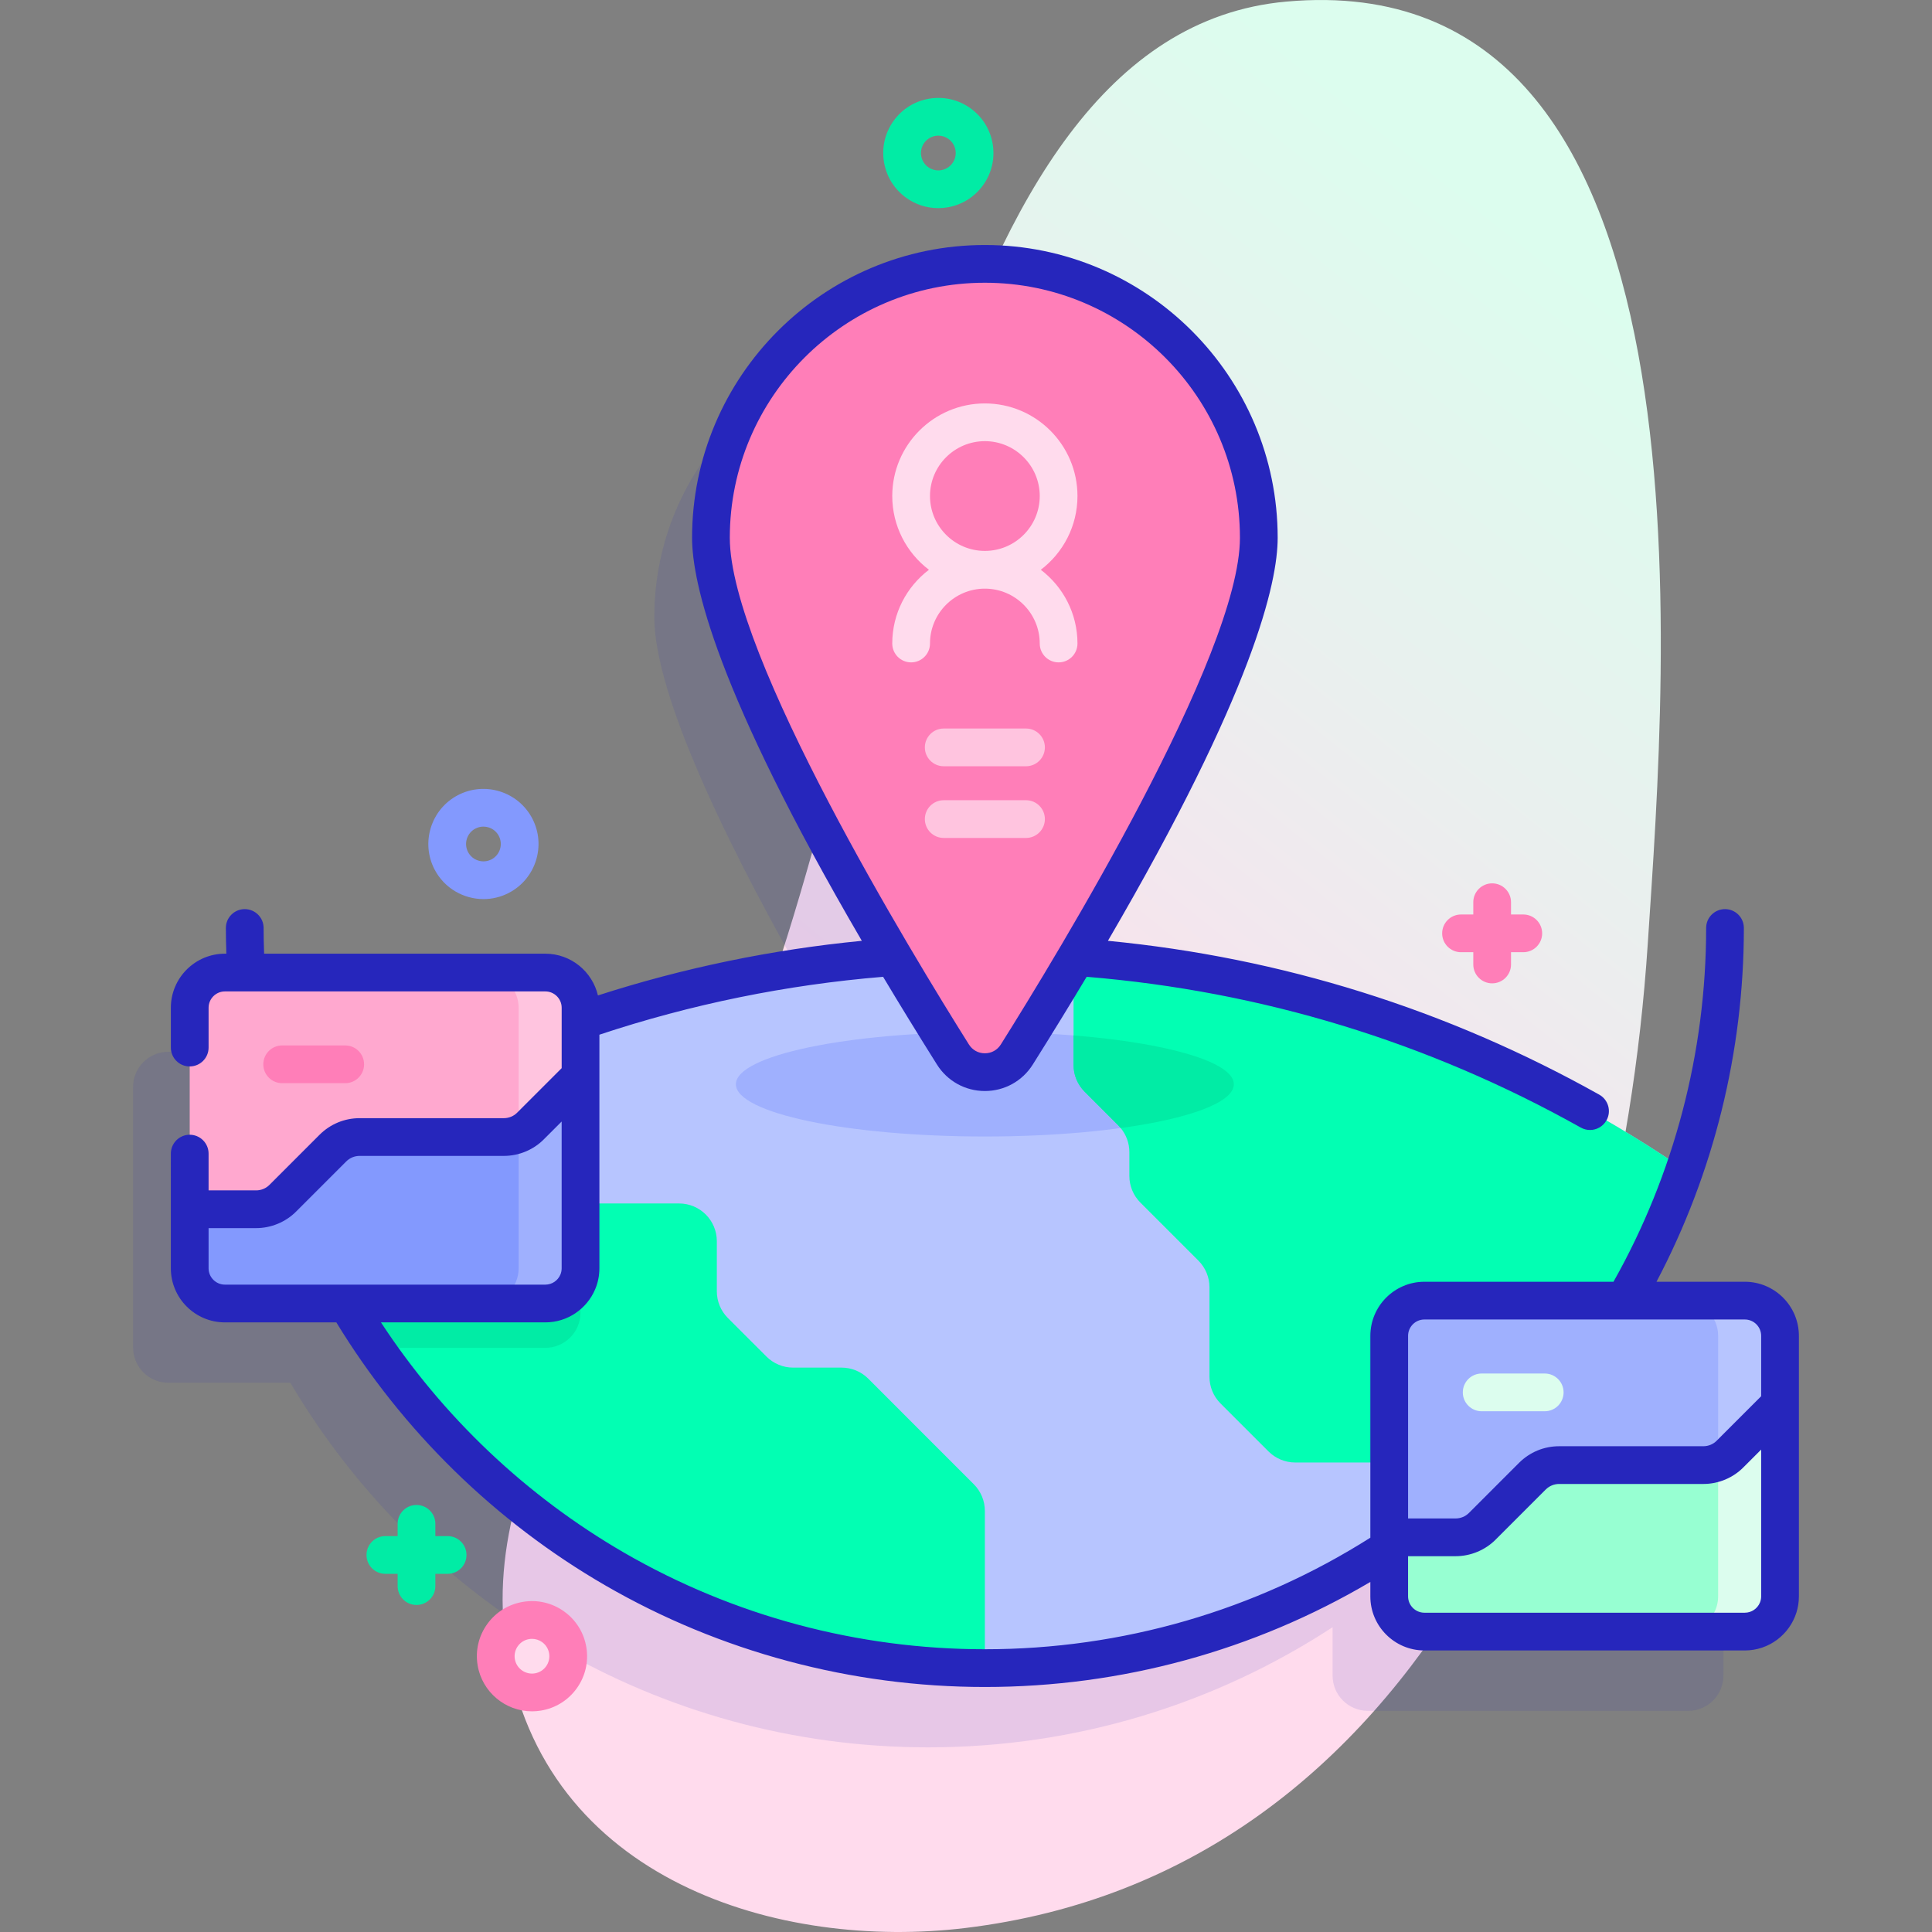 <svg id="Capa_1" enable-background="new 0 0 512 512" height="512" viewBox="0 0 512 512" width="512" xmlns="http://www.w3.org/2000/svg" xmlns:xlink="http://www.w3.org/1999/xlink"><rect x="0" y="0" width="512" height="512" fill="#808080" stroke="none"/><linearGradient id="SVGID_1_" gradientUnits="userSpaceOnUse" x1="447.303" x2="262.303" y1="90.424" y2="321.424"><stop offset=".011" stop-color="#dcfdee"/><stop offset=".381" stop-color="#e8f1ee"/><stop offset="1" stop-color="#ffdbed"/></linearGradient><path d="m340.867.425c-95.818 8.652-105.091 192.429-146.416 286.587-20.478 46.658-68.772 94.794-60.258 149.782 9.605 62.035 72.897 80.075 121.683 74.14 120.723-14.685 172.899-141.053 180.797-260.801 4.869-73.829 20.3-260.192-95.806-249.708z" fill="url(#SVGID_1_)"/><path d="m447.394 365.678h-31.898c6.381-10.929 11.739-22.529 15.934-34.671-46.535-31.852-101.678-52.036-161.217-56.372 21.113-35.688 48.381-86.538 48.381-111.111 0-40.093-32.502-72.595-72.595-72.595s-72.595 32.502-72.595 72.595c0 24.573 27.269 75.423 48.381 111.111-28.84 2.1-56.644 7.924-82.942 16.989v-3.559c0-5.15-4.18-9.33-9.33-9.33h-84.91c-5.15 0-9.33 4.18-9.33 9.33v69.05c0 5.15 4.18 9.33 9.33 9.33h32.355c34.116 57.823 97.047 96.622 169.041 96.622 39.544 0 76.35-11.711 107.154-31.844v12.835c0 5.15 4.18 9.33 9.33 9.33h84.91c5.15 0 9.33-4.18 9.33-9.33v-69.05c.001-5.15-4.179-9.33-9.329-9.33z" fill="#2626bc" opacity=".11"/><path d="m446.431 310.007c-26.555 76.856-99.55 132.06-185.431 132.06s-158.876-55.204-185.431-132.06c52.785-36.13 116.642-57.26 185.431-57.26s132.646 21.13 185.431 57.26z" fill="#b7c5ff"/><ellipse cx="261" cy="287.341" fill="#9fb0fe" rx="65.979" ry="13.842"/><path d="m261 400.411v41.66c-62.13 0-117.52-28.9-153.46-73.98-2.82-3.54-5.52-7.17-8.08-10.9-8.2-11.87-15.11-24.69-20.55-38.26h101.06c5.52 0 10 4.48 10 10v13.29c0 2.65 1.05 5.19 2.93 7.07l10.22 10.21c1.88 1.88 4.42 2.93 7.07 2.93h12.84c2.65 0 5.19 1.05 7.07 2.93l27.97 27.98c1.88 1.88 2.93 4.42 2.93 7.07z" fill="#02ffb3"/><path d="m153.84 318.931v28.93c0 5.15-4.18 9.33-9.33 9.33h-45.05c-8.2-11.87-15.11-24.69-20.55-38.26z" fill="#01eca5"/><path d="m446.43 310.006c-10.27 29.75-27.51 56.27-49.77 77.57h-53.42c-2.65 0-5.19-1.05-7.07-2.93l-12.72-12.72c-1.88-1.88-2.93-4.42-2.93-7.07v-23.71c0-2.65-1.05-5.19-2.93-7.07l-15.37-15.37c-1.88-1.88-2.93-4.42-2.93-7.07v-6.32c0-2.34-.82-4.59-2.3-6.37-.2-.25-.41-.48-.63-.7l-8.93-8.94c-1.88-1.88-2.93-4.42-2.93-7.07v-28.66c59.81 4.22 115.21 24.45 161.93 56.43z" fill="#02ffb3"/><path d="m326.98 287.336c0 4.86-11.94 9.14-29.99 11.61-.2-.25-.41-.48-.63-.7l-8.93-8.94c-1.88-1.88-2.93-4.42-2.93-7.07v-7.84c24.84 1.991 42.48 7.04 42.48 12.94z" fill="#01eca5"/><path d="m153.844 267.065v69.05c0 5.15-4.18 9.33-9.33 9.33h-84.91c-5.15 0-9.33-4.18-9.33-9.33v-69.05c0-5.15 4.18-9.33 9.33-9.33h84.91c5.15 0 9.33 4.18 9.33 9.33z" fill="#ffa8cf"/><path d="m91.486 287.054h-16.707c-2.762 0-5-2.239-5-5s2.238-5 5-5h16.707c2.762 0 5 2.239 5 5s-2.239 5-5 5z" fill="#ff7eb8"/><path d="m153.844 267.065v69.05c0 5.15-4.18 9.33-9.33 9.33h-16.4c5.15 0 9.33-4.18 9.33-9.33v-69.05c0-5.15-4.18-9.33-9.33-9.33h16.4c5.15 0 9.33 4.18 9.33 9.33z" fill="#ffc4df"/><path d="m153.844 285.145v50.97c0 5.15-4.18 9.33-9.33 9.33h-84.91c-5.15 0-9.33-4.18-9.33-9.33v-15.65h17.6c2.65 0 5.2-1.05 7.07-2.93l13.28-13.28c1.88-1.87 4.42-2.93 7.08-2.93h38.22c1.36 0 2.69-.28 3.92-.8 1.17-.5 2.24-1.21 3.15-2.13z" fill="#8399fe"/><path d="m153.844 285.145v50.97c0 5.15-4.18 9.33-9.33 9.33h-16.4c5.15 0 9.33-4.18 9.33-9.33v-35.59c1.17-.5 2.24-1.21 3.15-2.13z" fill="#9fb0fe"/><path d="m471.724 354.008v69.05c0 5.15-4.18 9.33-9.33 9.33h-84.91c-5.15 0-9.33-4.18-9.33-9.33v-69.05c0-5.15 4.18-9.33 9.33-9.33h84.91c5.15 0 9.33 4.18 9.33 9.33z" fill="#9fb0fe"/><path d="m409.366 373.997h-16.707c-2.762 0-5-2.239-5-5s2.238-5 5-5h16.707c2.762 0 5 2.239 5 5s-2.239 5-5 5z" fill="#dcfdee"/><path d="m471.724 354.008v69.05c0 5.15-4.18 9.33-9.33 9.33h-16.4c5.15 0 9.33-4.18 9.33-9.33v-69.05c0-5.15-4.18-9.33-9.33-9.33h16.4c5.15 0 9.33 4.18 9.33 9.33z" fill="#b7c5ff"/><path d="m471.724 372.088v50.97c0 5.15-4.18 9.33-9.33 9.33h-84.91c-5.15 0-9.33-4.18-9.33-9.33v-15.65h17.6c2.65 0 5.2-1.05 7.07-2.93l13.28-13.28c1.88-1.87 4.42-2.93 7.08-2.93h38.22c1.36 0 2.69-.28 3.92-.8 1.17-.5 2.24-1.21 3.15-2.13z" fill="#97ffd2"/><path d="m471.724 372.088v50.97c0 5.15-4.18 9.33-9.33 9.33h-16.4c5.15 0 9.33-4.18 9.33-9.33v-35.59c1.17-.5 2.24-1.21 3.15-2.13z" fill="#dcfdee"/><path d="m333.595 142.524c0 31.561-44.986 106.475-64.132 136.929-3.921 6.237-13.005 6.237-16.926 0-19.146-30.454-64.132-105.367-64.132-136.929 0-40.093 32.502-72.595 72.595-72.595s72.595 32.502 72.595 72.595z" fill="#ff7eb8"/><path d="m271.905 203.065h-21.81c-2.762 0-5-2.239-5-5s2.238-5 5-5h21.81c2.762 0 5 2.239 5 5s-2.238 5-5 5z" fill="#ffc4df"/><path d="m271.905 222.065h-21.81c-2.762 0-5-2.239-5-5s2.238-5 5-5h21.81c2.762 0 5 2.239 5 5s-2.238 5-5 5z" fill="#ffc4df"/><path d="m128.138 238.269c-5.263 0-10.355-2.851-12.961-7.827-3.734-7.135-.969-15.977 6.164-19.711 7.131-3.734 15.975-.971 19.71 6.163 3.734 7.134.969 15.976-6.164 19.711-2.155 1.128-4.468 1.664-6.749 1.664zm4.43-6.094h.01zm-4.459-13.112c-.733 0-1.461.177-2.129.527-2.249 1.177-3.12 3.965-1.943 6.213s3.963 3.121 6.213 1.942c2.249-1.177 3.12-3.965 1.943-6.213-.57-1.089-1.53-1.891-2.704-2.258-.454-.141-.918-.211-1.38-.211z" fill="#8399fe"/><path d="m140.971 453.519c-7.018 0-13.226-5.088-14.401-12.234-.633-3.85.271-7.715 2.545-10.884s5.646-5.263 9.496-5.896c3.847-.634 7.713.271 10.882 2.545s5.263 5.646 5.896 9.495c.633 3.85-.271 7.714-2.545 10.883s-5.646 5.263-9.495 5.896c-.799.131-1.594.195-2.378.195zm.018-19.208c-.251 0-.503.021-.756.062-1.213.199-2.276.859-2.993 1.858s-1.002 2.218-.803 3.431c.413 2.504 2.788 4.204 5.289 3.795 1.213-.199 2.276-.859 2.993-1.858s1.001-2.217.802-3.43c-.2-1.214-.859-2.276-1.858-2.993-.791-.569-1.72-.865-2.674-.865z" fill="#ff7eb8"/><path d="m248.638 55.16c-3.029 0-5.974-.941-8.483-2.742-3.169-2.274-5.263-5.646-5.896-9.495s.271-7.714 2.545-10.883 5.646-5.263 9.495-5.896c3.847-.634 7.713.271 10.883 2.545 3.169 2.274 5.263 5.646 5.896 9.495s-.271 7.714-2.545 10.883-5.646 5.263-9.495 5.896c-.802.132-1.604.197-2.4.197zm1.589-5.131h.01zm-1.549-14.079c-.251 0-.504.021-.757.062-1.213.199-2.275.859-2.992 1.858s-1.002 2.217-.803 3.43c.2 1.214.859 2.276 1.858 2.993 1 .717 2.218 1.001 3.431.803 1.213-.199 2.275-.859 2.992-1.858s1.002-2.217.803-3.43c-.2-1.214-.859-2.276-1.858-2.993-.791-.568-1.719-.865-2.674-.865z" fill="#01eca5"/><path d="m403.686 242.347h-3.25v-3.25c0-2.762-2.239-5-5-5s-5 2.238-5 5v3.25h-3.25c-2.761 0-5 2.238-5 5s2.239 5 5 5h3.25v3.25c0 2.762 2.239 5 5 5s5-2.238 5-5v-3.25h3.25c2.761 0 5-2.238 5-5s-2.239-5-5-5z" fill="#ff7eb8"/><path d="m118.625 407.083h-3.25v-3.25c0-2.762-2.239-5-5-5s-5 2.238-5 5v3.25h-3.25c-2.761 0-5 2.238-5 5s2.239 5 5 5h3.25v3.25c0 2.762 2.239 5 5 5s5-2.238 5-5v-3.25h3.25c2.761 0 5-2.238 5-5s-2.239-5-5-5z" fill="#01eca5"/><path d="m476.726 354.009c0-7.902-6.429-14.331-14.331-14.331h-23.406c15.162-28.759 23.155-61.011 23.155-93.751 0-2.762-2.239-5-5-5s-5 2.238-5 5c0 32.9-8.497 65.273-24.554 93.751h-50.102c-7.902 0-14.331 6.429-14.331 14.331v53.375c0 .008-.002.016-.002.024v.095c-30.533 19.344-65.812 29.566-102.154 29.566-33.61 0-66.662-8.844-95.581-25.576-25.923-14.999-48.073-36.015-64.462-61.048h43.557c5.927 0 11.025-3.617 13.203-8.76.727-1.714 1.129-3.598 1.129-5.574v-61.907c24.287-8.07 49.559-13.227 75.184-15.341 4.38 7.322 9.125 15.061 14.274 23.251 2.762 4.394 7.508 7.017 12.696 7.017s9.934-2.623 12.696-7.017c5.15-8.191 9.895-15.931 14.276-23.253 46.365 3.82 90.418 17.255 130.958 39.958.773.433 1.611.639 2.438.639 1.751 0 3.451-.922 4.367-2.558 1.35-2.41.49-5.457-1.919-6.806-40.394-22.622-84.17-36.318-130.209-40.769 38.625-66.169 44.988-95.011 44.988-106.801 0-42.786-34.809-77.596-77.595-77.596s-77.595 34.81-77.595 77.596c0 11.79 6.363 40.632 44.989 106.803-23.799 2.311-47.272 7.164-69.938 14.474-1.483-6.332-7.164-11.066-13.941-11.066h-74.525c-.079-2.27-.134-4.547-.134-6.809 0-2.762-2.239-5-5-5s-5 2.238-5 5c0 2.261.052 4.537.128 6.809h-.377c-7.902 0-14.331 6.429-14.331 14.33v10.552c0 2.762 2.239 5 5 5s5-2.238 5-5v-10.552c0-2.388 1.943-4.33 4.331-4.33h84.908c2.388 0 4.331 1.942 4.331 4.33v16.007l-11.808 11.808c-.434.438-.958.791-1.539 1.039-.638.27-1.302.406-1.975.406h-38.22c-3.997 0-7.764 1.558-10.616 4.395l-13.289 13.289c-.92.926-2.206 1.456-3.525 1.456h-12.599v-9.748c0-2.762-2.239-5-5-5s-5 2.238-5 5l-.002 30.398c0 7.901 6.428 14.33 14.33 14.33h29.527c17.523 28.753 42.137 52.842 71.28 69.704 30.439 17.611 65.223 26.92 100.589 26.92 36.136 0 71.279-9.606 102.154-27.842v3.83c0 7.901 6.428 14.33 14.33 14.33h84.91c6.421 0 11.868-4.245 13.685-10.075.42-1.346.646-2.776.646-4.258v-69.045zm-215.726-279.08c37.272 0 67.595 30.323 67.595 67.596 0 31.065-48.5 110.624-63.365 134.268-.935 1.486-2.477 2.339-4.23 2.339s-3.295-.853-4.23-2.339c-14.865-23.644-63.365-103.202-63.365-134.268 0-37.273 30.323-67.596 67.595-67.596zm-193.126 250.536c3.962 0 7.831-1.604 10.606-4.395l13.271-13.27c.956-.951 2.218-1.475 3.554-1.475h38.22c2.017 0 3.99-.401 5.885-1.202 1.798-.769 3.393-1.85 4.721-3.193l4.714-4.714v38.899c0 .596-.121 1.164-.34 1.681-.659 1.553-2.199 2.646-3.989 2.646h-84.909c-2.388 0-4.331-1.943-4.331-4.331v-10.646zm398.851 97.593c0 .596-.121 1.164-.34 1.681-.658 1.554-2.199 2.646-3.99 2.646h-84.908c-2.388 0-4.331-1.942-4.331-4.33v-10.646h12.598c3.962 0 7.831-1.605 10.605-4.395l13.271-13.271c.957-.951 2.218-1.476 3.554-1.476h38.22c2.02 0 3.995-.402 5.885-1.202 1.797-.768 3.392-1.849 4.721-3.192l4.714-4.714v38.899zm-89.238-73.38h84.908c2.388 0 4.331 1.943 4.331 4.331v16.007l-11.805 11.805c-.434.438-.959.792-1.545 1.042-.634.269-1.297.404-1.971.404h-38.22c-3.997 0-7.763 1.558-10.616 4.395l-13.29 13.29c-.92.925-2.205 1.456-3.524 1.456h-12.598v-48.399c0-2.388 1.943-4.331 4.33-4.331z" fill="#2626bc"/><path d="m275.825 150.996c5.899-4.486 9.717-11.575 9.717-19.542 0-13.532-11.009-24.541-24.542-24.541s-24.542 11.009-24.542 24.541c0 7.966 3.818 15.055 9.717 19.542-5.899 4.486-9.717 11.575-9.717 19.541 0 2.762 2.239 5 5 5s5-2.238 5-5c0-8.018 6.523-14.541 14.542-14.541s14.542 6.523 14.542 14.541c0 2.762 2.239 5 5 5s5-2.238 5-5c0-7.966-3.818-15.055-9.717-19.541zm-29.366-19.542c0-8.018 6.523-14.541 14.542-14.541s14.542 6.523 14.542 14.541c0 8.019-6.523 14.542-14.542 14.542s-14.542-6.523-14.542-14.542z" fill="#ffdbed"/></svg>